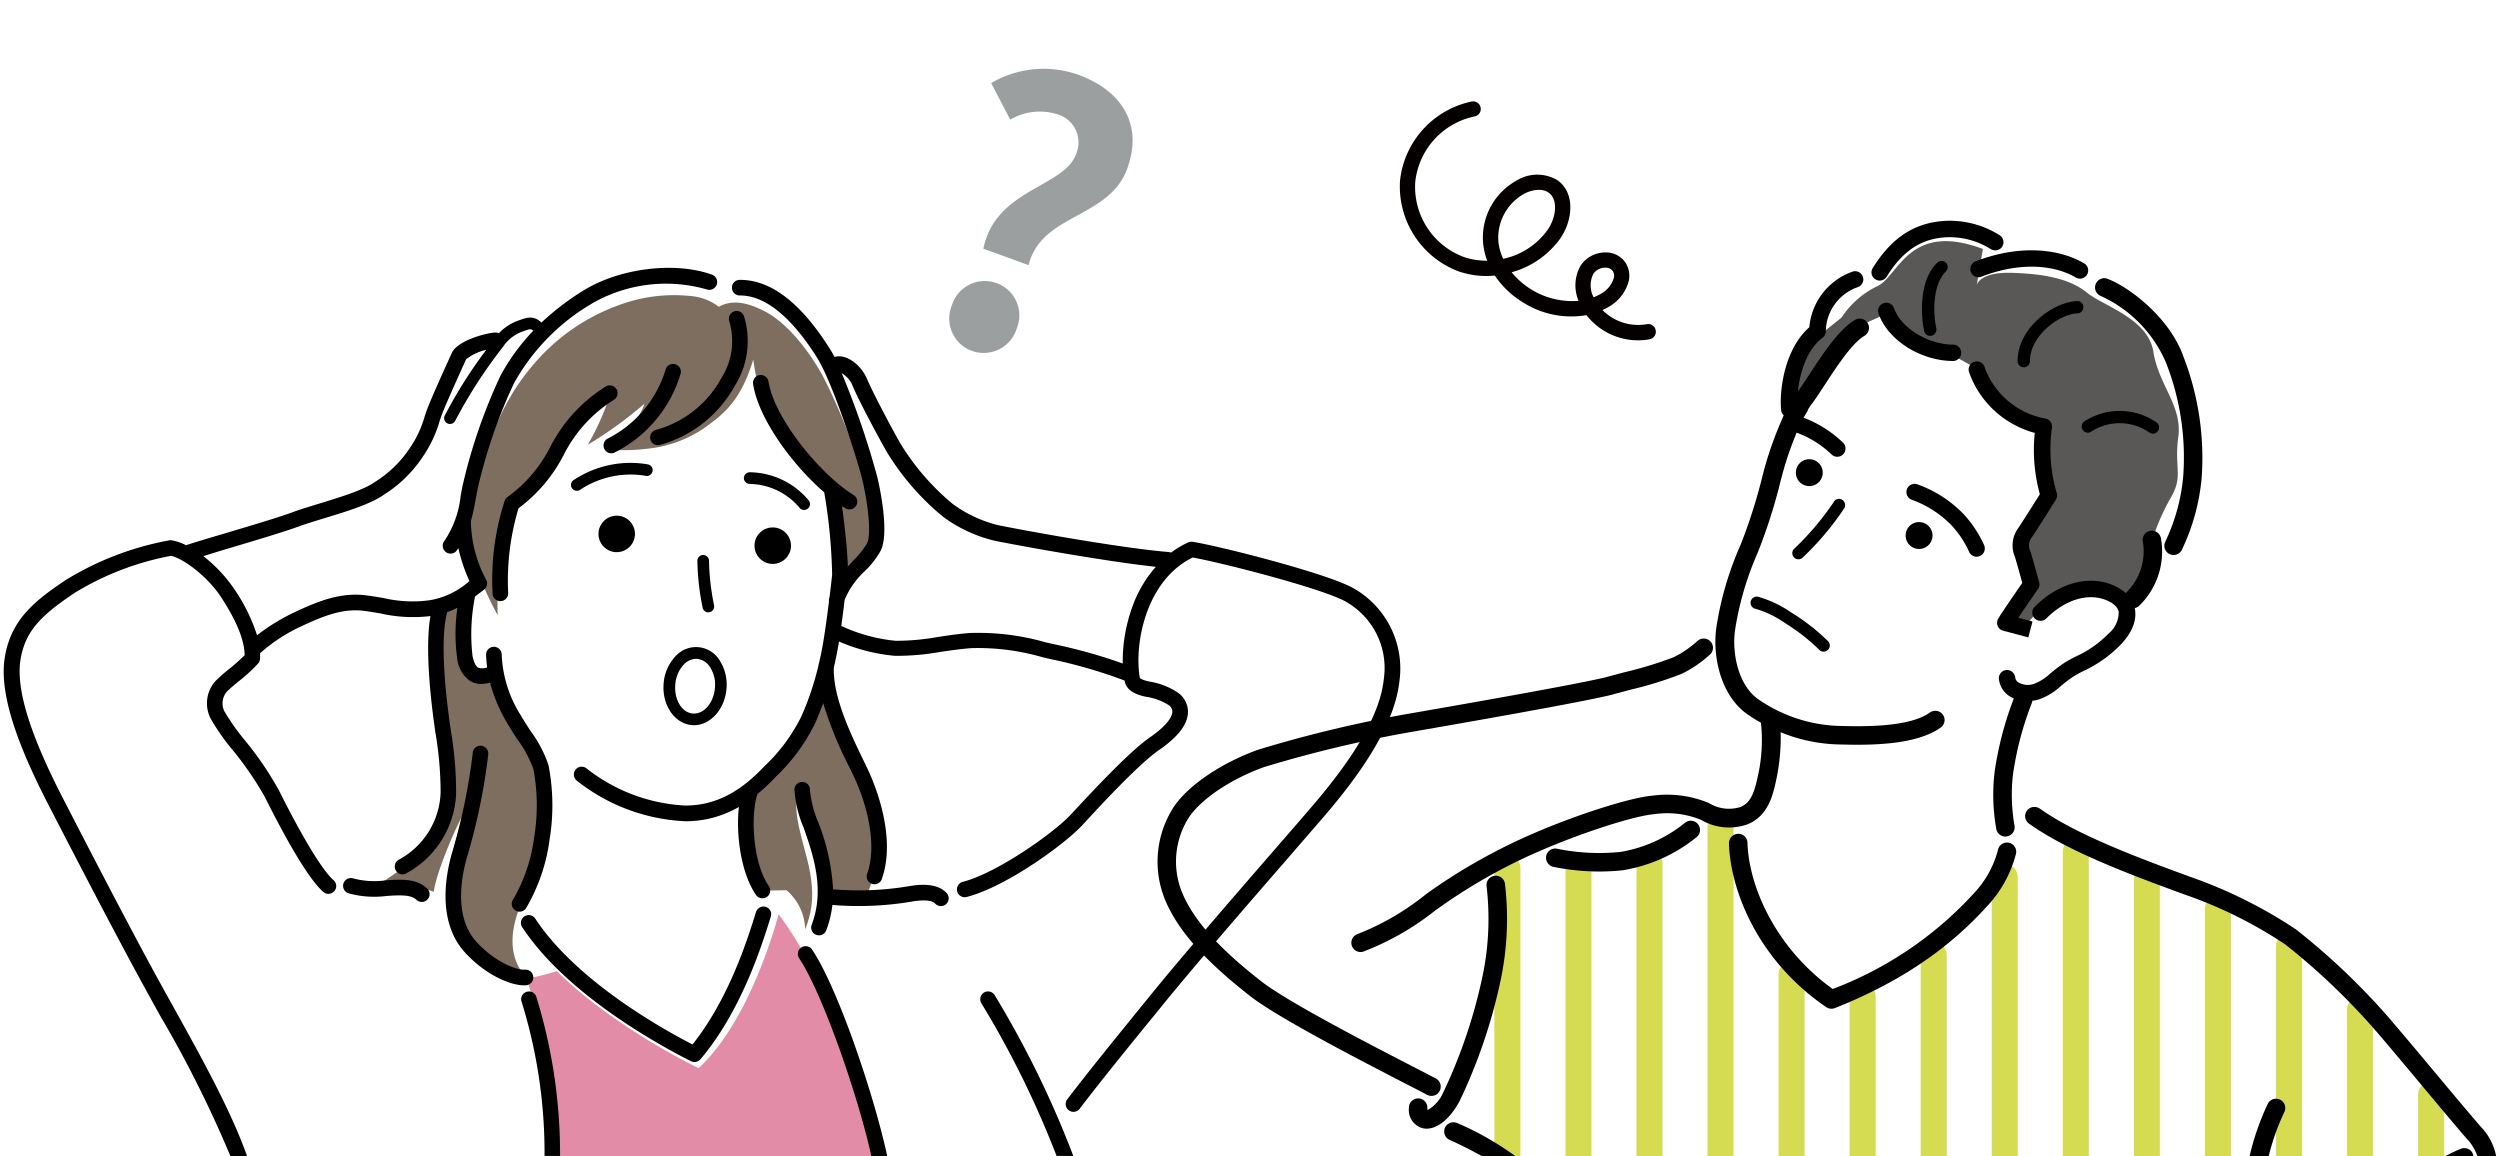 <svg xmlns="http://www.w3.org/2000/svg" width="266" height="123" xml:space="preserve"><path fill="#E28CA8" d="M56.04 104.12A66.093 66.093 0 0 1 59.09 123H93.3c-1.5-6.68-4.98-18.42-10.45-25.72-1.66 5.91-4.52 12.64-8.51 16.37-5.65-2.78-11.7-6.88-15.09-10.33-1.04.34-2.12.61-3.21.8"/><path fill="#7E6E60" d="M47.59 95.46c.15.93.36 1.85.63 2.75.86 2.47 3.36 4.88 7.83 5.91-2.07-2.35-1.86-5.22-.34-8.6 1.61-2.64 2.21-7.51 2.24-10.5.1-2.24-.6-4.44-1.98-6.2a25.887 25.887 0 0 1-3.36-6.71c-1.99.5-2.69-.35-3.02-1.99-.23-2.16-.18-4.35.15-6.5-.86.48-1.77.86-2.72 1.13-.54 3.04-.59 6.14-.15 9.2.4 3.64.72 5.79.95 8.2s-.17 5.22-1.41 6.94c-1.2 1.67-3.33 3.21-6.42 5.22 2.07-.33 4.2-.13 6.17.58.17-1.68 1.93-6.01 3.01-8.03-.51 2.22-1.79 5.99-1.58 8.6M87.67 71.92a16.86 16.86 0 0 1-3.48 7.92 45.028 45.028 0 0 1-4.4 4.55c-.31 1.83-.32 3.69-.04 5.53.15 1.72.73 3.38 1.66 4.84l2.27-.04a5.64 5.64 0 0 1 1.99 4.17c.94-2.43 1.01-4.46.1-7.9-.91-3.44-1.34-4.88-.82-7.19 1.03 3.27 1.97 5.28 2.43 7.23.36 1.35.54 2.75.54 4.15 1.42.21 2.87.24 4.3.11 1.13-2.85 1.41-4.45 1.17-6.6a19.05 19.05 0 0 0-1.89-6.48c-1.27-2.81-3.48-7.5-3.83-10.29M52.95 65.46c-1.1-2.03-2.02-4.15-2.75-6.34-.64-1.54-.7-3.26-.17-4.85.58-2.59 1.33-5.14 2.24-7.63 1.08-3.15 2.8-6.04 5.05-8.49 2.35-2.57 5.29-4.52 8.57-5.7a16.79 16.79 0 0 1 7.5-.96c1.12.07 2.2.47 3.09 1.15 1.59-.88 3.33-.34 5.05.57 1.72.92 4.04 3.24 5.97 6.71 2.04 3.96 3.63 8.14 4.76 12.45.6 2.87 1.09 5.02.49 5.76a39.274 39.274 0 0 0-3.13 4.04c-.12-3.25-.44-6.49-.98-9.7a33.985 33.985 0 0 1-5.36-5.82c-1.7-2.51-2.77-5.39-3.13-8.4-1.15 3.81-2.67 5.41-4.49 6.76-2.02 1.6-4.48 2.55-7.05 2.76-1.26.14-2.54.17-3.81.07 2.15-2.04 3.41-3.61 3.76-4.88a42.11 42.11 0 0 1-6.02 4.36c1.03-1.78 1.86-3.66 2.47-5.62a19.2 19.2 0 0 0-5.57 6.22c-1.3 2.27-3.02 4.26-5.08 5.88-1.05 3.8-1.52 7.73-1.41 11.66"/><path d="M69.84 45.73c-.45.09-.74.53-.65.98.08.39.42.66.81.66.06 0 .11-.01.17-.02 3.41-.92 6.31-3.2 8.01-6.29a8.976 8.976 0 0 0 .98-7.42.828.828 0 0 0-1.56.56c.61 2.05.29 4.25-.86 6.05a11.306 11.306 0 0 1-6.9 5.48"/><path d="M64.3 47.77c.2.41.7.58 1.11.37a13.74 13.74 0 0 0 7.02-8.43.824.824 0 0 0-.66-.97.816.816 0 0 0-.94.55 12.17 12.17 0 0 1-6.16 7.37c-.4.2-.57.7-.37 1.11M59.99 48.38c1.21-2.4 3.06-4.43 5.35-5.85.38-.25.49-.77.24-1.15s-.77-.49-1.15-.24a16.205 16.205 0 0 0-5.88 6.41 14.88 14.88 0 0 1-4.56 5.34c-.13.09-.22.22-.28.36a27.24 27.24 0 0 0-1.3 9.9c.01.45.38.81.83.81h.02c.46-.01.82-.39.81-.85-.15-3.05.22-6.1 1.1-9.03 2.02-1.5 3.67-3.45 4.82-5.7M55.97 104.83c.46-.03.8-.43.77-.89a.83.83 0 0 0-.89-.77c-1 .07-3.36-.94-5.22-3.03-1.67-1.87-2.02-4.99-.99-8.78 1.1-3.63 1.87-7.35 2.31-11.11.04-.46-.29-.86-.75-.9s-.86.29-.9.75c-.43 3.67-1.19 7.29-2.26 10.83-1.18 4.35-.71 8.01 1.35 10.32 2.12 2.37 4.8 3.59 6.38 3.59.07-.01.14-.01.2-.01"/><path d="M81.48 96.49c-.44-.13-.9.11-1.04.55-.79 2.55-2.83 9.2-6.76 14.09-3.46-1.78-12.41-6.84-16.73-13.39a.836.836 0 0 0-1.15-.24c-.38.25-.49.77-.24 1.15 4.82 7.31 14.97 12.76 17.96 14.26.34.17.75.09 1-.2 4.42-5.19 6.65-12.45 7.49-15.18a.81.81 0 0 0-.53-1.04"/><path d="M143.67 62.41c-3.17-1.57-13.88-4.3-16.76-4.76-.16-.03-.32 0-.47.06-.65.29-1.27.66-1.84 1.09a.902.902 0 0 0-.22-.06c-5.59-.47-16.43-2.49-18.21-2.87-1.73-.43-3.36-1.19-4.8-2.25-2.21-1.83-4.1-4.02-5.59-6.47-1-1.75-2.96-5.48-3.49-6.75-.69-1.66-2.31-2.78-3.5-2.42-.15-.29-.3-.56-.44-.78-3.08-4.93-6.3-7.42-9.58-7.42h-.07a.82.82 0 0 0-.82.83c0 .46.38.83.83.83h.06c2.64 0 5.46 2.3 8.18 6.64 1.66 2.65 4.33 10.95 4.81 13 .6 2.58.97 5.72.5 6.74-.4.64-.87 1.23-1.41 1.76l-.64.7c-.04-1.7-.35-4.44-.62-6.43.12.08.24.16.36.23a.828.828 0 1 0 .87-1.41c-3.58-2.21-8.46-8.22-9.05-12.07a.834.834 0 0 0-.95-.69c-.45.07-.75.49-.69.94.55 3.65 4.11 8.54 7.57 11.54.5 2.89.78 5.82.84 8.76-.09.83-.18 1.58-.26 2.27-.03.13-.06.26-.08.39-.01.07-.01.14 0 .21-.38 3.06-.66 4.71-.85 5.59-.07.33-.14.63-.2.93-.04.09-.06.18-.07.28v.01c-.44 1.85-1.04 3.65-1.81 5.38-.97 1.97-2.28 3.75-3.88 5.26-1.87 1.97-4.51 4.24-8.46 4.24-3.83-.19-7.51-1.57-10.52-3.95a.83.83 0 0 0-1.17.13.83.83 0 0 0 .13 1.17c3.3 2.62 7.34 4.13 11.55 4.32 2 .01 3.97-.52 5.7-1.52-.34 2.96.23 7.05 1.82 9.37.26.37.78.46 1.16.2.37-.26.46-.76.21-1.14-1.77-2.57-1.95-7.72-1.21-9.81.7-.58 1.36-1.2 1.98-1.87a19.72 19.72 0 0 0 4.2-5.76c.29-.69.55-1.35.81-2.03.71 2.32 1.63 4.57 2.74 6.73.25.51.47.96.65 1.35 1.32 2.9 2.35 7.07 1.29 10.06a.828.828 0 1 0 1.55.59c0-.01.01-.02.01-.04 1.54-4.35-.64-9.75-1.34-11.31-.18-.4-.41-.87-.66-1.39-1.29-2.66-3.22-6.65-3.11-9.78a42.356 42.356 0 0 0 .55-2.77 19.4 19.4 0 0 0 5.94 1.52c1.63.01 3.26-.13 4.86-.42 1.1-.16 2.25-.32 3.28-.4 2.55-.07 5.09.25 7.54.96l1.08.25c2.57.54 5.09 1.27 7.55 2.19.04.02.09.03.13.04.2 1.13 1.25 1.51 2.24 1.73.87.12 1.7.42 2.44.88.25.16.41.43.41.72-.01.33-.25 1.25-2.38 2.72-2.04 1.41-5.57 5.13-8.42 8.22-1.74 1.88-7.79 6.2-11.5 7.16-.44.11-.71.57-.6 1.01.11.44.57.71 1.01.6 4.21-1.08 10.45-5.63 12.31-7.64 1.79-1.95 5.99-6.5 8.14-7.98 2.06-1.42 3.07-2.74 3.1-4.05.01-.83-.4-1.61-1.08-2.08a7.676 7.676 0 0 0-3.07-1.18c-.57-.13-.96-.29-.98-.42-.62-3.79.76-10.4 5.63-12.77 3.08.55 13.13 3.12 16.04 4.56a8.106 8.106 0 0 1 4.29 8.42c-.37 3.45-2.74 7.72-7.24 13.04-.87 1.03-2.47 2.87-4.32 5-4.12 4.75-9.77 11.25-13.3 15.6l-1 1.23c-2.32 2.86-5.51 6.77-7.78 9.76-.3.35-.26.87.09 1.17s.87.26 1.17-.09c.02-.03.04-.05.06-.08 2.26-2.97 5.43-6.87 7.75-9.71l1-1.23c3.52-4.33 9.15-10.82 13.27-15.56 1.93-2.23 3.46-3.99 4.34-5.02 4.73-5.59 7.22-10.15 7.63-13.94.57-4.1-1.52-8.16-5.23-10.06m-23.16 2.08c-.72 1.95-1.08 4.02-1.05 6.11-2.34-.84-4.73-1.51-7.15-2.02l-1.07-.24c-2.61-.75-5.32-1.08-8.03-.99-1.09.08-2.26.25-3.39.42-1.49.27-3 .41-4.52.41-2-.19-3.96-.73-5.79-1.58.12-.83.24-1.76.36-2.79.5-1.17 1.23-2.21 2.17-3.07.67-.64 1.24-1.38 1.69-2.19.88-1.92-.07-6.46-.39-7.81a89.093 89.093 0 0 0-3.78-11.03c.53.31.95.79 1.17 1.37.61 1.47 2.7 5.38 3.58 6.93 1.6 2.65 3.64 5.01 6.04 6.98 1.63 1.2 3.49 2.07 5.46 2.54 1.68.35 11.29 2.14 17.17 2.78a12.953 12.953 0 0 0-2.47 4.18"/><path d="M96.84 94.27c-2.68.46-5.41.58-8.12.36h-.08c-.14-2.45-.67-4.86-1.58-7.14-.47-1.09-.76-2.24-.88-3.41a.821.821 0 0 0-.77-.88.821.821 0 0 0-.88.77v.05c.09 1.39.42 2.75.97 4.02 1.02 2.93 2.29 6.58.87 10.34-.17.43.03.91.46 1.08.43.17.91-.03 1.08-.46 0-.01.01-.02.01-.03.33-.86.54-1.77.65-2.68h.01c2.85.23 5.72.11 8.54-.38 1.66-.26 2.2.03 2.37.22.3.34.83.38 1.17.07.34-.3.38-.83.07-1.17-1.08-1.2-3.2-.87-3.89-.76M41.04 93.67a8.81 8.81 0 0 1-3.43-.2.837.837 0 0 0-1.06.51c-.15.43.08.91.51 1.06 1.33.37 2.72.47 4.09.29 1.36-.09 2.54-.16 3.15.4.33.32.85.32 1.17-.01.32-.33.32-.85-.01-1.17a.138.138 0 0 0-.04-.03c-1.13-1.07-2.78-.96-4.38-.85M80.28 58.06c0 1.07.87 1.94 1.94 1.94s1.94-.87 1.94-1.94c0-1.07-.87-1.94-1.94-1.94s-1.94.87-1.94 1.94M65.62 54.87c-1.07 0-1.94.87-1.94 1.94s.87 1.94 1.94 1.94c1.07 0 1.94-.87 1.94-1.94s-.87-1.94-1.94-1.94M71.77 69.94a4.74 4.74 0 0 0-1.16 2.79c-.19 2.28 1.16 4.27 3.01 4.42.07.01.15.01.22.01 1.75 0 3.28-1.69 3.46-3.88.1-1.03-.15-2.07-.69-2.95a2.946 2.946 0 0 0-4.02-1.09c-.31.19-.59.42-.82.7m2.43.17c.58.07 1.08.41 1.37.91.4.65.58 1.41.5 2.17-.13 1.6-1.18 2.82-2.35 2.73s-2-1.47-1.87-3.08c.05-.76.34-1.48.84-2.06.34-.41.84-.66 1.38-.68.05 0 .09 0 .13.01M69.42 50.18a.622.622 0 0 0-.44-.76c-2.8-.5-5.68.12-8.03 1.72-.25.23-.27.63-.03.88.22.24.59.27.84.07a9.71 9.71 0 0 1 6.9-1.47c.33.09.67-.11.76-.44M85.07 54.03c.22.27.61.31.88.09s.31-.61.09-.88a8.268 8.268 0 0 0-6.27-2.99c-.34 0-.62.28-.62.62 0 .34.28.62.62.62 2.05.04 3.99.96 5.3 2.54M75.37 65.15a.622.622 0 0 0 .6-.78c-.32-1.55-.5-3.12-.53-4.7 0-.34-.28-.62-.62-.62s-.62.28-.62.62c.03 1.69.22 3.37.57 5.03.08.27.32.46.6.45"/><path d="M18.56 107.34c-.59-1.06-1.18-2.13-1.76-3.18-2.96-5.4-7.16-13.5-10.16-19.33-3.49-6.79-4.95-11.57-4.46-14.63.5-3.1 2.25-4.76 5.75-7.11 3.15-1.93 6.63-3.27 10.27-3.95 1.4.32 3.98 2.29 5.4 4.51 1.04 1.63 2.4 4 2.43 6.06-.53.53-1.09 1.03-1.68 1.49-.49.39-.96.81-1.41 1.25a3.545 3.545 0 0 0-.55 3.96c.67 1.19 1.46 2.31 2.34 3.36 1.29 1.57 2.44 3.24 3.44 5.01 1.89 3.79 4.51 8.62 6.22 10.11.34.31.86.28 1.17-.06s.28-.86-.06-1.17l-.03-.03c-1.15-1-3.28-4.5-5.82-9.59a35.28 35.28 0 0 0-3.61-5.29c-.8-.95-1.51-1.97-2.15-3.04a1.92 1.92 0 0 1 .23-2.1c.31-.32.78-.71 1.28-1.12.74-.58 1.43-1.21 2.07-1.9.12-.14.19-.32.2-.5.01-.19.01-.39 0-.58 1.34-1.2 2.86-2.18 4.49-2.92 2.26-1.05 4.33-1.89 6.6-1.59.61.08 1.2.18 1.77.28 1.73.39 3.51.48 5.27.27-.54 3.07-.07 7.87.29 10.66.06.49.14 1.02.21 1.57.38 2.17.58 4.38.58 6.59a8.452 8.452 0 0 1-4.46 7.11c-.4.23-.54.73-.31 1.13s.73.54 1.13.31c.01-.01.02-.01.03-.02 3.1-1.69 5.09-4.88 5.26-8.41.01-2.32-.19-4.65-.59-6.94-.08-.54-.15-1.07-.21-1.56-.65-4.99-.7-8.93-.14-10.87.37-.12.74-.28 1.08-.46-.27 1.83-.27 3.69-.01 5.51.12.94.64 1.79 1.42 2.32.35.19.74.29 1.14.28.31-.01.62-.05.92-.13a16.84 16.84 0 0 0 1.84 4.32c.34.59.72 1.17 1.09 1.74.71.95 1.27 2.01 1.68 3.12.46 2.41.48 4.88.08 7.3-.3 2.33-1.06 4.57-2.24 6.59-.26.38-.15.9.23 1.15.38.26.9.15 1.15-.23.01-.01.02-.02.02-.03 1.3-2.23 2.15-4.69 2.48-7.25.44-2.63.4-5.32-.11-7.94-.44-1.3-1.08-2.52-1.9-3.62-.35-.55-.72-1.11-1.04-1.66a13.064 13.064 0 0 1-2.04-6.5.83.83 0 0 0-.83-.81h-.02c-.46.01-.82.39-.81.85.01.45.05.89.11 1.34-.3.12-.64.13-.95.03-.25-.14-.45-.55-.6-1.22-.24-2.06-.16-4.14.23-6.18a.88.88 0 0 0 .02-.17c.23-.17.46-.34.72-.54l.26-.2.03-.03.06-.06c.02-.02.04-.04.05-.06.02-.02.03-.04.05-.07.01-.02.03-.05.04-.07.01-.02.02-.05.03-.07.01-.03.02-.05.03-.07.01-.03.01-.05.02-.08 0-.03.01-.05.01-.08v-.08c0-.05-.01-.11-.02-.16-.01-.03-.01-.05-.02-.08s-.02-.05-.03-.07-.02-.05-.04-.08-.01-.03-.02-.04c-1.02-1.9-1.56-4.02-1.6-6.18.23-.81.38-1.61.52-2.37.09-.47.17-.91.26-1.32.88-3.78 2.16-7.46 3.8-10.97 1.95-3.51 4.8-6.43 8.26-8.47a15.75 15.75 0 0 1 12.28-1.52.833.833 0 0 0 .58-1.56c-3.94-1.44-9.84-.73-13.72 1.67-1.6.98-3.1 2.13-4.47 3.41-.81-.75-1.45-.58-2.38-.24-.82.28-1.56.75-2.15 1.38a.876.876 0 0 0-.42-.08c-1.12.08-4.03.91-4.59 2.18-.06.13-.17.37-.31.68-1.1 2.43-2.15 4.79-2.44 5.66l-.13.39c-.35 1.25-.91 2.43-1.65 3.48-.95 1.41-2.19 2.6-3.63 3.5-1.19.86-3.71 1.63-5.93 2.31-1.05.32-2.03.62-2.85.92-1.58.58-4.54 1.46-7.16 2.24-1.59.47-3.1.92-4.18 1.27-.47-.25-.98-.42-1.51-.52a.81.81 0 0 0-.31.01c-3.9.72-7.62 2.15-11 4.23-3.26 2.19-5.81 4.19-6.46 8.22-.56 3.47.91 8.44 4.63 15.65 3.01 5.84 7.22 13.95 10.19 19.37.58 1.06 1.17 2.13 1.76 3.19 2.81 4.78 5.29 9.75 7.43 14.86h1.77c-1.66-4.71-4.73-10.28-7.73-15.68m5.9-49.03c2.64-.79 5.63-1.68 7.26-2.27.77-.28 1.74-.58 2.76-.89 2.46-.75 5.01-1.53 6.42-2.55 1.59-1 2.95-2.33 4-3.88.84-1.2 1.48-2.53 1.88-3.94l.13-.38c.3-.91 1.76-4.13 2.38-5.5.14-.31.25-.55.3-.67.63-.49 1.37-.84 2.15-1.01a49.67 49.67 0 0 0-4.43 7.02c-.14.31.01.68.32.82a.628.628 0 0 0 .82-.32 51.33 51.33 0 0 1 4.98-7.72l.14-.19c.51-.74 1.25-1.29 2.1-1.58.67-.25.82-.29 1.07-.06a22.018 22.018 0 0 0-3.5 4.81 57.867 57.867 0 0 0-3.95 11.38c-.11.45-.19.91-.28 1.4a10.55 10.55 0 0 1-1.73 4.78c-.28.36-.22.88.15 1.17.36.28.88.22 1.16-.15.06-.08.12-.17.18-.26.27 1.21.66 2.38 1.18 3.5a8.454 8.454 0 0 1-4.2 2.04c-1.65.23-3.33.15-4.95-.23-.58-.1-1.18-.2-1.82-.28-2.71-.36-5.1.61-7.51 1.73-1.46.68-2.85 1.52-4.12 2.51-.55-1.71-1.35-3.33-2.36-4.82-.92-1.37-2.05-2.58-3.35-3.59.84-.28 1.81-.57 2.82-.87M57.07 106.08a.818.818 0 0 0-1.03-.55c-.44.13-.69.6-.55 1.03 0 .01.01.02.01.03a54.27 54.27 0 0 1 2.44 16.4h1.65c.02-5.73-.83-11.43-2.52-16.91M86.41 101.04c-.25-.38-.77-.48-1.15-.23s-.48.77-.23 1.15c2.48 3.7 6.3 14.74 7.68 21.04h1.69c-1.34-6.24-5.18-17.76-7.99-21.96M105.8 105.83a.83.83 0 0 0-1.38.92c3.15 5.17 5.82 10.6 8 16.24h1.78c-2.27-5.96-5.08-11.7-8.4-17.16"/><path fill="#595857" d="m224.79 63.31-3.65-.44s-2.1 1.22-2.43 1.33-2.1 1.11-2.1 1.11l-1 1.11-1.99-.11 1.55-3.54.55-.55-.33-3.65 2.22-4.98v-3.65l-.44-3.87-.11-.66-4.87-3.1-1.44-1.66-.22-1.32-2.99-1.66-2.54-.56-2.1-1.55-1.66-1.11-.66-1-2.99 1.33-2.32 3.54-2.1 3.32-1.66 1.22-.77-2.1 1.33-3.87 3.87-3.1a9.494 9.494 0 0 1 3.76-3.32c2.32-1 3.32-6.97 11.28-3.98l-.66 3.87s.22-1.44 3.76-1.33 6.19.66 7.96 2.1 6.52 2.76 7.08 6.3c.55 3.54 3.1 5.75 2.65 9.07-.45 3.32.55 4.09-.77 6.41-.77 1.33-1.4 2.74-1.88 4.2.12 1.32-.07 2.64-.55 3.87a22.2 22.2 0 0 1-2.32 3.21l-1.46-.88z"/><path fill="#D5DC51" d="M257.29 116.46c0-.76.62-1.38 1.38-1.38.76 0 1.38.62 1.38 1.38V123h-2.77v-6.54zM249.73 107.4c0-.76.62-1.38 1.38-1.38.76 0 1.38.62 1.38 1.38V123h-2.77v-15.6zM242.17 100.62c0-.76.62-1.38 1.38-1.38s1.38.62 1.38 1.38V123h-2.77v-22.38zM234.61 96.67c0-.76.62-1.38 1.38-1.38.76 0 1.38.62 1.38 1.38V123h-2.77V96.67zM227.05 93.56c0-.76.62-1.38 1.38-1.38.76 0 1.38.62 1.38 1.38V123h-2.77V93.56zM219.49 90.53c0-.76.62-1.38 1.38-1.38.76 0 1.38.62 1.38 1.38V123h-2.77V90.53zM211.93 93.31c0-.76.62-1.38 1.38-1.38.76 0 1.38.62 1.38 1.38V123h-2.77V93.31zM204.37 101.61c0-.76.62-1.38 1.38-1.38s1.38.62 1.38 1.38V123h-2.77v-21.39zM196.81 106.01c0-.76.62-1.38 1.38-1.38.76 0 1.38.62 1.38 1.38v17h-2.77v-17zM189.25 103.63c0-.76.62-1.38 1.38-1.38s1.38.62 1.38 1.38V123h-2.77v-19.37zM181.69 87.97c0-.76.62-1.38 1.38-1.38s1.38.62 1.38 1.38V123h-2.77V87.97zM174.13 91.85c0-.76.62-1.38 1.38-1.38.76 0 1.38.62 1.38 1.38V123h-2.77V91.85zM166.57 92.71c0-.76.62-1.38 1.38-1.38.76 0 1.38.62 1.38 1.38V123h-2.77V92.71zM159.01 92.35c0-.76.62-1.38 1.38-1.38.76 0 1.38.62 1.38 1.38V123H159V92.35z"/><path d="M211.81 26.5a8.25 8.25 0 0 0-4.53-1.26c-2.77.08-4.79 1.38-6.54 4.2-.25.41-.79.54-1.2.28a.864.864 0 0 1-.28-1.2c2.06-3.33 4.6-4.93 7.98-5.03 1.96-.04 3.89.5 5.54 1.55.4.27.51.81.25 1.21-.27.4-.81.51-1.22.25M221.31 29.65c-.15 0-.31-.04-.44-.12-2.59-1.51-6.34-1.54-10.04-.09-.45.18-.96-.05-1.13-.5s.05-.96.5-1.13c4.19-1.64 8.51-1.56 11.55.21.42.24.56.78.31 1.2-.15.26-.44.43-.75.43M232.17 58.46c-.22.5-.8.73-1.29.51-.5-.22-.73-.8-.51-1.29.01-.02.02-.03.02-.05 1.03-2.17 1.68-4.5 1.9-6.89.31-4.14-.31-8.29-1.83-12.16a13.737 13.737 0 0 0-6.92-7.08.978.978 0 0 1-.56-1.27c.2-.51.77-.76 1.27-.56 2.4.92 6.62 4.18 8.06 8.26a29.77 29.77 0 0 1 1.94 13.01c-.25 2.6-.95 5.15-2.08 7.52M221.05 33.34c-2 .09-5.07 2.41-5.07 5.09 0 .36-.29.65-.65.65-.36 0-.66-.29-.66-.65 0-3.54 3.77-6.28 6.32-6.4.36-.02.67.26.68.62a.64.64 0 0 1-.62.69"/><path d="M229.43 44.93c.3.2.39.61.19.91-.2.3-.61.39-.91.19a5.533 5.533 0 0 0-6.24-.08c-.31.18-.71.07-.89-.24a.66.66 0 0 1 .19-.87 6.891 6.891 0 0 1 7.66.09M205.52 35.72c-.05.01-.1.02-.14.02-.31 0-.57-.21-.64-.51-.38-1.68-.57-5.37 1.38-7.28.26-.25.67-.25.93.01s.25.67-.01.93c-1.42 1.39-1.38 4.45-1.01 6.05.06.35-.16.7-.51.78 0-.01-.01-.01 0 0"/><path d="M199.88 33.37c-.16-.46.08-.95.54-1.11.46-.16.95.08 1.11.54.73 2.1 3.62 3.87 6.31 3.87a.871.871 0 0 1 0 1.74c-3.47 0-6.97-2.21-7.96-5.04M209.5 39.57c-.14-.46.13-.95.59-1.08.46-.14.95.13 1.08.59a8.464 8.464 0 0 0 6.49 5.46c.44.1.73.52.67.97a16.4 16.4 0 0 0 .5 6.93c.08.25.05.51-.09.73-.07.12-1.8 2.88-2.51 3.94-.38.44-.45 1.07-.18 1.59l.02.07c.21.67.87 3.08.9 3.18.07.25.02.52-.13.73-.02.02-1.22 1.76-2.09 3.05l1.51.4-.45 1.69s-2.26-.61-2.67-.71a.864.864 0 0 1-.62-1.07c.02-.08.06-.17.1-.24.55-.89 1.99-2.96 2.55-3.78-.2-.72-.62-2.25-.77-2.73l-.02-.06c-.43-1.02-.28-2.2.39-3.08.55-.83 1.78-2.78 2.27-3.56-.58-2.12-.77-4.34-.54-6.53-3.25-.87-5.89-3.3-7-6.49"/><path d="M213.51 89c-.05.01-.09.01-.14.01a.98.98 0 0 1-.97-.84c-.35-1.97-.41-3.99-.18-5.98.38-2.69 1.07-5.33 2.05-7.87-.15-.07-.3-.15-.45-.24a2.489 2.489 0 0 1-1.14-1.88c-.02-.48.35-.89.83-.91.46-.02.86.33.91.79.03.23.16.43.36.54.52.29 1.14.34 1.69.12.62-.25 1.19-.61 1.67-1.07.48-.41.99-.8 1.52-1.15.4-.25.82-.48 1.25-.69 1.28-.58 2.44-1.4 3.42-2.4.71-.57 1.11-1.43 1.1-2.34-.13-.63-.8-1.02-1.34-1.24-1.93-.79-4.37-.04-6.36 1.95-.34.34-.89.34-1.24 0a.881.881 0 0 1 0-1.24c2.5-2.5 5.66-3.39 8.26-2.33.53.21 1.02.51 1.44.88.03-.04.05-.08.09-.11a6.109 6.109 0 0 0 1.7-5.46.986.986 0 0 1 .89-1.07.98.98 0 0 1 1.06.83c.46 2.65-.43 5.35-2.37 7.2-.12.1-.27.17-.43.2 0 .01.01.02.01.03.18.86.06 2.25-1.55 3.91a13.203 13.203 0 0 1-3.88 2.74c-.37.18-.73.38-1.08.59-.48.32-.93.66-1.36 1.03-.64.6-1.4 1.07-2.22 1.38-.26.09-.54.15-.81.18-.01.09-.03.17-.06.26a33.85 33.85 0 0 0-2 7.59c-.21 1.82-.15 3.66.17 5.47.08.54-.3 1.04-.83 1.11M184.92 88.72a.97.97 0 0 1 1.01.92v.03c.14 4.65 3 11.21 9.07 15.56a39.11 39.11 0 0 0 15.32-10.51 10.58 10.58 0 0 0 2.27-4.32.981.981 0 0 1 1.92.4c-.49 1.93-1.42 3.72-2.73 5.23-2.76 3.1-7.48 7.64-16.55 11.23-.3.12-.65.08-.92-.1-7.4-5.06-10.2-12.55-10.35-17.42a1 1 0 0 1 .96-1.02M124.94 85.78c1.57-2.28 5.08-4.63 8.92-6.01 5.35-1.63 10.8-2.93 16.31-3.88 12.21-2.12 19.26-3.44 20.95-3.9.62-.17 1.25-.34 1.88-.5 1.72-.41 3.42-.93 5.07-1.56.92-.45 1.77-1.03 2.53-1.72a.99.99 0 0 1 1.39.04c.36.38.36.97 0 1.35-.93.86-1.98 1.58-3.12 2.12a40.17 40.17 0 0 1-5.37 1.66c-.62.17-1.25.33-1.86.5-1.75.48-8.86 1.81-21.14 3.94-5.4.93-10.74 2.2-15.98 3.79-3.43 1.22-6.63 3.34-7.96 5.27a8.712 8.712 0 0 0-.77 8.12c1.2 2.89 3.89 5.9 8.46 9.45 2.84 2.21 11.84 6.85 16.17 9.08 1.03.53 1.84.95 2.33 1.21.49.24.68.83.44 1.32-.24.49-.83.68-1.32.44-.02-.01-.03-.02-.05-.02-.49-.26-1.29-.68-2.31-1.2-4.71-2.43-13.49-6.96-16.47-9.28-4.85-3.78-7.74-7.03-9.07-10.25-1.35-3.26-.99-7 .97-9.97"/><path d="M150.87 116.87c.54-.01.99.42 1 .96 0 .09.01.19.03.28.74-.43 1.32-1.08 1.66-1.87 1.9-3.99 3.31-8.19 4.21-12.51.64-3.11.77-6.31.4-9.46a.988.988 0 0 1 .87-1.09.988.988 0 0 1 1.09.87c.4 3.35.25 6.75-.42 10.05a57.27 57.27 0 0 1-4.41 13.06c-.98 1.83-2.31 2.93-3.51 2.93-.15 0-.29-.02-.43-.05a2.009 2.009 0 0 1-1.45-2.17c-.02-.53.41-.98.96-1-.01 0-.01 0 0 0"/><path d="M152.79 96.81a28.877 28.877 0 0 1-7.73 4.44.977.977 0 0 1-1.23-.64c-.16-.5.1-1.03.59-1.22 2.6-1.01 5.03-2.42 7.21-4.17l.35-.26c3.59-2.55 7.45-4.7 11.5-6.42 4.66-1.99 10.08-3.69 12.33-3.88 2.04-.28 4.11-.01 6.01.78 1.01.63 2.25.78 3.38.42.95-.41 1.4-1.22 1.82-3.21.43-1.86.55-3.79.35-5.69v-.06c-.52-.29-1.02-.6-1.5-.94-2.81-2.01-3.66-6.14-3.26-9.13a34.51 34.51 0 0 1 2.58-8.84c.96-2.43 1.75-4.93 2.37-7.47.09-.35.18-.66.25-.93.52-1.84 1.19-3.64 1.98-5.39a.888.888 0 0 1-.28-.57c-.21-2.28.44-6.57 3-8.81a6.914 6.914 0 0 1 4.7-5.95c.47-.09.93.21 1.03.69.09.45-.19.89-.63 1.01-1.94.7-3.26 2.5-3.34 4.56.03.31-.1.61-.34.8-1.72 1.29-2.43 3.78-2.63 5.71.32-.42.71-1.03 1.18-1.74 1.41-2.16 3.16-4.85 4.9-5.87a1 1 0 0 1 1.35.35 1 1 0 0 1-.35 1.35c-1.34.78-3.01 3.36-4.24 5.24-.53.81-.99 1.52-1.36 2-.16.21-.3.43-.44.66h.01l.02.02c-.43.69-.81 1.42-1.11 2.17-.6 1.4-1.11 2.84-1.52 4.3-.07.27-.16.58-.25.92-.64 2.65-1.47 5.26-2.48 7.79a32.776 32.776 0 0 0-2.41 8.28c-.33 2.51.4 5.81 2.45 7.27 2.47 1.72 5.37 2.71 8.38 2.85 2.48.07 7.63.22 9.92-1.42a.979.979 0 0 1 1.37.23c.32.44.21 1.06-.23 1.37-2.19 1.57-5.92 1.83-8.84 1.83-.85 0-1.63-.02-2.29-.04a17.35 17.35 0 0 1-5.9-1.29c.05 1.73-.12 3.47-.49 5.16-.37 1.77-.94 3.73-2.96 4.61-1.66.61-3.5.45-5.02-.45a9.595 9.595 0 0 0-5-.6c-2.04.17-7.3 1.84-11.72 3.73a57.978 57.978 0 0 0-11.1 6.19l-.38.26z"/><path d="M165.64 90.3c2.22.46 4.5.57 6.75.35 2.54-.42 4.92-1.5 6.91-3.12a.986.986 0 0 1 1.38.18c.31.41.26.99-.12 1.33a16.82 16.82 0 0 1-7.99 3.57c-.87.08-1.68.12-2.48.12-1.62-.01-3.24-.17-4.82-.5a.99.99 0 0 1-.75-1.17c.11-.51.6-.85 1.12-.76M191.08 50.29a1.43 1.43 0 1 1 2.86 0 1.43 1.43 0 0 1-2.86 0M204.19 58.41a1.43 1.43 0 1 1 0-2.86 1.43 1.43 0 0 1 0 2.86M196.01 53.18c.31.19.4.59.22.9a30.43 30.43 0 0 1-4.46 5.28c-.28.23-.69.19-.92-.09s-.19-.69.09-.92c1.57-1.49 2.97-3.15 4.18-4.95.17-.32.58-.42.89-.22-.01-.01-.01-.01 0 0M194.49 69.15c-.26.25-.67.25-.92-.01-1.09-1.07-2.3-2.01-3.6-2.82l-.12-.08a10.77 10.77 0 0 0-3.12-1.48.643.643 0 0 1-.44-.81c.1-.35.47-.55.81-.44 1.23.35 2.39.9 3.44 1.63l.12.07c1.39.86 2.68 1.87 3.85 3.02.25.25.24.67-.02.92M210.66 59.16a.877.877 0 0 1-1.15-.45 10.29 10.29 0 0 0-1.9-2.85 11.22 11.22 0 0 0-4.15-2.67c-.46-.14-.72-.63-.58-1.09s.63-.72 1.09-.58c1.85.65 3.52 1.72 4.89 3.11.93.99 1.69 2.13 2.25 3.37.19.46-.01.97-.45 1.16M155.07 119.5c2.17.93 4.23 2.11 6.15 3.5h-3.57c-1.17-.66-2.38-1.25-3.4-1.71-.5-.22-.72-.8-.51-1.29.22-.5.8-.72 1.29-.51.01 0 .02 0 .04.01M217.06 86.05c3.82 2.71 10.05 5.08 16.11 7.29a50.14 50.14 0 0 1 11.11 5.54c3.56 2.8 6.85 5.92 9.83 9.33 1.21 1.41 3.13 3.69 4.98 5.91 1.99 2.38 3.87 4.62 4.88 5.78.83.86 1.39 1.94 1.62 3.11h-2c-.23-.68-.6-1.3-1.1-1.82-1.02-1.17-2.91-3.43-4.9-5.81-1.85-2.21-3.75-4.49-4.96-5.88a71.637 71.637 0 0 0-9.49-9.02c-3.31-2.2-6.88-3.98-10.63-5.28-6.18-2.25-12.56-4.68-16.57-7.53a.987.987 0 0 1-.32-1.35c.29-.46.89-.6 1.35-.32.03 0 .06.03.09.05"/><path d="M263.12 122.79c.03.07.04.14.05.21h-2.95c.53-.29 1.07-.55 1.63-.77a.97.97 0 0 1 1.27.56M242.61 117.01c.49.24.68.83.44 1.32-.71 1.5-1.27 3.07-1.66 4.68h-2.03c.44-1.92 1.09-3.78 1.93-5.56.25-.49.84-.69 1.32-.44M191.62 44.34c1.68.59 3.22 1.54 4.5 2.78.33.35.32.9-.03 1.24-.35.33-.9.32-1.24-.03-1.03-.99-2.26-1.76-3.6-2.26l-.62-.3.99-1.43z"/><path fill="#040000" d="M175.25 34.49c-1.73.31-3.51-.25-4.75-1.5.25-.11.5-.24.73-.38 1-.58 1.74-1.53 2.05-2.64.18-.68.06-1.41-.32-2.01a2.493 2.493 0 0 0-2.15-1.1c-1.05 0-2.03.51-2.62 1.38a4.244 4.244 0 0 0-.23 3.77c-2.73.22-5.39-.92-7.12-3.04a9.46 9.46 0 0 0 5.14-3.55c1.37-1.94 1.66-4.88-.26-6.24a4.19 4.19 0 0 0-4.37.04 6.941 6.941 0 0 0-3.56 6.49c.05.69.2 1.38.45 2.03h-.06c-.86 0-1.71-.14-2.52-.43a7.97 7.97 0 0 1-5.08-7.93 7.98 7.98 0 0 1 6.31-6.99.807.807 0 1 0-.29-1.59h-.01c-4.11.86-7.2 4.28-7.63 8.45a9.658 9.658 0 0 0 6.14 9.59c1.27.45 2.62.62 3.95.48a9.612 9.612 0 0 0 3.04 2.88c2 1.26 4.39 1.73 6.71 1.33a6.956 6.956 0 0 0 5.48 2.68c.43 0 .86-.04 1.27-.12.44-.1.71-.54.61-.97a.789.789 0 0 0-.91-.63m-15.31-6.95c-.29-.61-.47-1.27-.52-1.95-.11-2.03.95-3.95 2.71-4.95.49-.27 1.04-.43 1.61-.44.37-.01.74.09 1.04.3 1.05.75.78 2.7-.13 3.98a7.799 7.799 0 0 1-4.71 3.06m9.62 4.09c-.42-.79-.42-1.73-.01-2.52.29-.4.76-.64 1.26-.63.31-.02.6.12.79.36.14.23.18.5.1.76-.21.69-.68 1.26-1.3 1.62-.27.16-.55.3-.84.41"/><path opacity=".5" fill="#3B4043" d="m104.63 26.46 4.81 1.75c1.37-5.51 8.56-4.93 10.5-10.27 1.75-4.81-.71-8.35-5.22-9.99-3.07-1.08-6.45-.76-9.26.89l2.03 3.89a6.195 6.195 0 0 1 4.94-.59 3.116 3.116 0 0 1 2.07 4.24c-1.29 3.58-8.57 3.7-9.87 10.08zm-1.23 10.87c1.91.7 4.03-.29 4.72-2.2.02-.05.03-.1.05-.15.78-1.86-.09-4.01-1.96-4.79-.06-.03-.13-.05-.19-.07-1.9-.69-3.99.3-4.68 2.19-.02.06-.04.11-.06.17a3.67 3.67 0 0 0 1.98 4.8c.06.02.1.04.14.05z"/></svg>
